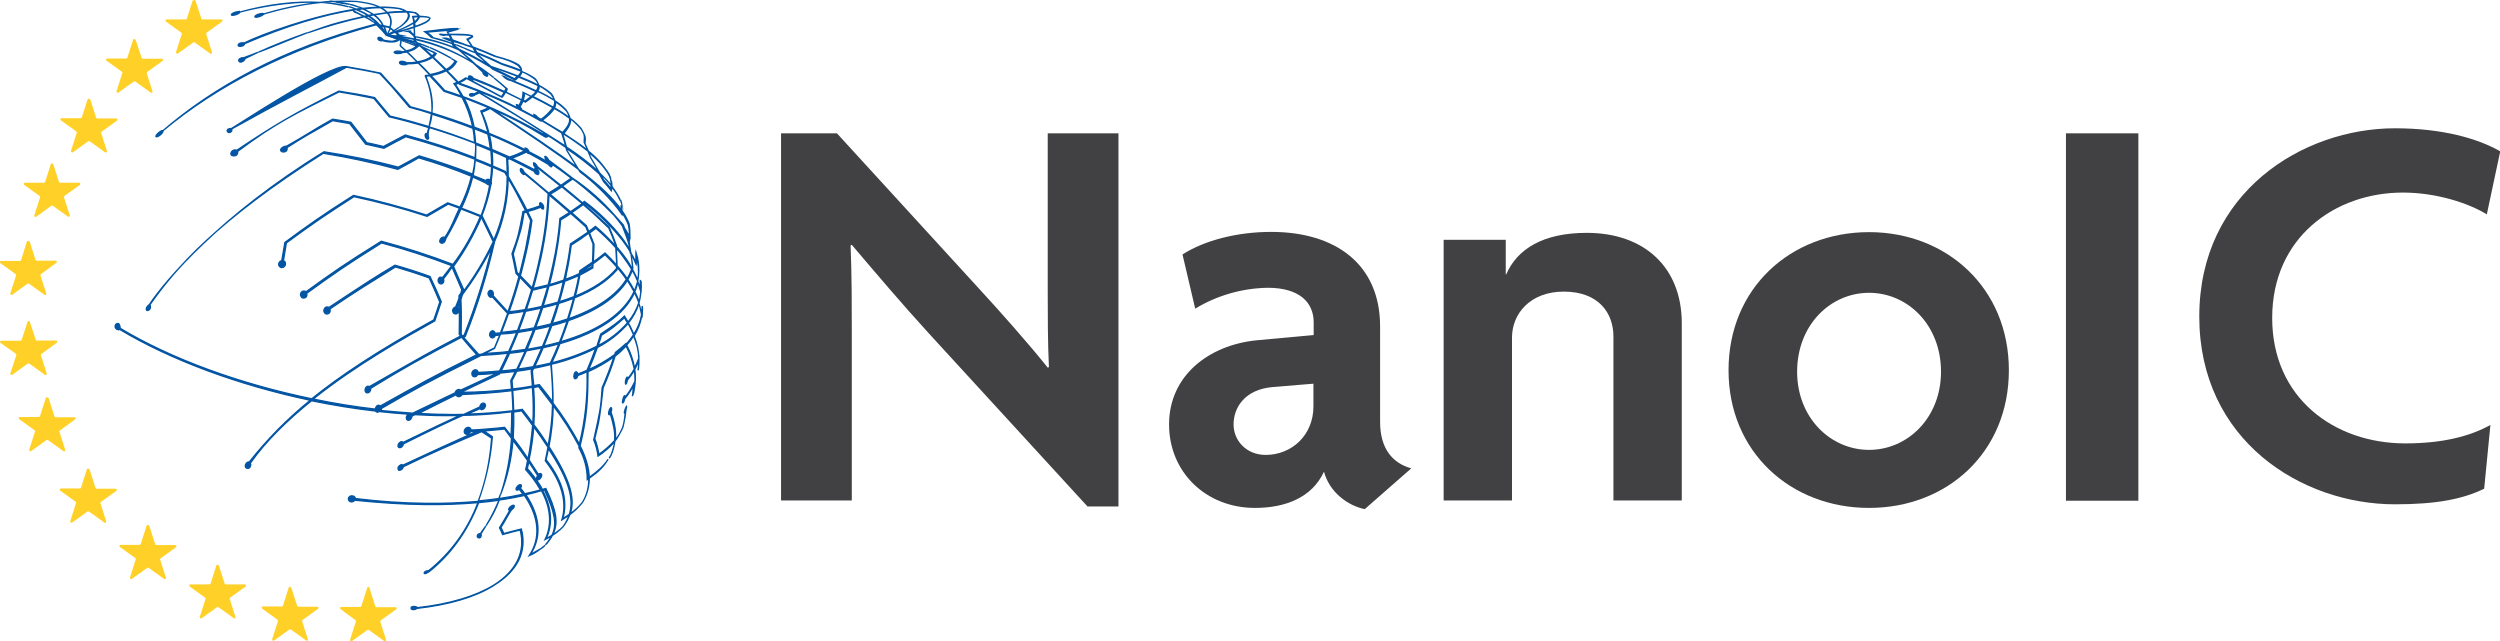 <?xml version="1.0" encoding="utf-8"?>
<!-- Generator: Adobe Illustrator 26.0.3, SVG Export Plug-In . SVG Version: 6.00 Build 0)  -->
<svg version="1.1" id="Layer_1" xmlns="http://www.w3.org/2000/svg" xmlns:xlink="http://www.w3.org/1999/xlink" x="0px" y="0px"
	 viewBox="0 0 1042.5 267.4" style="enable-background:new 0 0 1042.5 267.4;" xml:space="preserve">
<style type="text/css">
	.st0{fill:#0054A4;stroke:#0355A3;stroke-width:0.56;stroke-miterlimit:10;}
	.st1{fill:#FFD128;}
	.st2{fill:#414042;}
</style>
<g id="txt">
	<path class="st0" d="M172.6,18.8c-1.2-0.5-2.5-1-3.9-1.5C170,17.8,171.3,18.3,172.6,18.8z"/>
	<path class="st0" d="M145.2,2.8c-3.2-0.9-6.6-1.5-9.9-1.7C138.6,1.4,141.9,2,145.2,2.8z"/>
	<polygon class="st0" points="165.9,16.4 161,14.6 165.9,16.4 	"/>
	<path class="st0" d="M159.6,16.6c0.3-0.4-1.8-1.6-2-0.7c-0.2,0.9,1.5,1.4,1.8,1c1.2,0.4,2.5,0.6,3.7,0.6c1.2,0.1,2.4-0.2,3.4-0.9
		l-0.6-0.2c-0.9,0.6-1.9,0.9-3,0.8C161.8,17.1,160.7,17,159.6,16.6z"/>
	<path class="st0" d="M190.3,18.7c0.9,0.3,1.9,0.8,3.1,1.3C192.3,19.5,191.3,19.1,190.3,18.7z"/>
	<path class="st0" d="M145.8,1.8c1.3,0.3,2.6,0.7,3.9,1.2c-0.5-0.2-1.1-0.4-1.6-0.6C147.3,2.1,146.5,1.9,145.8,1.8z"/>
	<path class="st0" d="M140,0.8c1.7,0.5,3.9,0.7,5.8,1C143.9,1.3,141.9,1,140,0.8z"/>
	<path class="st0" d="M188.2,24.3c-2.9-1.7-5.9-3.2-9-4.5C182.4,21.2,185.3,22.7,188.2,24.3z"/>
	<path class="st0" d="M161.1,14.6c0.1-0.1,0.2-0.3,0.2-0.4C161.2,14.3,161.1,14.5,161.1,14.6z"/>
	<path class="st0" d="M108.2,6.4c8.4-2.7,17-4.5,25.7-5.4l1.3,0.1L134,1c1.5-0.1,3.1-0.3,4.6-0.4c0.3,0,0.6,0.1,0.9,0.1l0.5,0
		l-0.4-0.1h-0.2c3-0.1,6.1-0.1,9.2,0c3.7,0.5,7,1,9.7,2.4c-2.3,0.1-4.7,0.2-7.1,0.5c-0.5-0.2-1-0.4-1.5-0.6c0.5,0.2,0.9,0.4,1.4,0.6
		c-0.9,0.1-1.8,0.2-2.6,0.3c-1-0.4-2.1-0.8-3.2-1.1c1.1,0.3,2.2,0.7,3.2,1.1c-18.1,2.7-39.6,10.6-46.6,14.1c-2.5-0.3-2.9,1-2.4,1.3
		s2.4,0.1,2.5-1C119,10.9,135.3,5.9,148.6,4c1.7,0.7,3.3,1.5,4.8,2.5c-0.5,0.1-1,0.2-1.5,0.3c-1.1-0.5-2.1-1-3-1.5
		c-0.4-0.3-0.9-0.5-1.4-0.6v0.1c0.5,0.3,1,0.6,1.5,0.7V5.5c1,0.5,1.9,0.9,2.7,1.4c-3.2,0.7-6.6,1.5-10,2.4c-4.6,1.2-9,2.8-13.4,4.4
		c7.8-2.7,15.7-5,23.7-6.7c1.2,0.6,2.5,1.3,3.6,2.1c-0.3-0.2-0.5-0.4-0.8-0.6c-0.8-0.6-1.7-1.1-2.6-1.5l1.4-0.3
		c1.6,1.1,3.1,2.3,4.4,3.7l-0.9-0.2c-0.5-0.4-0.9-0.8-1.4-1.1c0.4,0.3,0.8,0.7,1.2,1h-0.2c-0.1,0-0.1,0-0.2,0
		c-38.9,10.1-67.8,26.5-88.9,44.7c23.2-19.5,53.4-34.8,89-44.4c0.1,0,0.1,0,0.2,0l0.4,0.1c1.4,1.3,2.7,2.7,3.9,4.2
		c-1-1.5-2.3-2.9-3.6-4.2l0.9,0.2c1.1,1.2,2,2.6,2.8,4c-0.7-1.4-1.5-2.7-2.5-3.9l1.4,0.3c0.5,1.2,0.9,2.4,1.2,3.6
		c-0.2-1.3-0.6-2.5-1.1-3.7l1.9,0.4c0.1,0,0.1,0,0.2,0.1c0.1,0.1,0.2,0.2,0.4,0.3c-0.3,0.8-0.7,1.6-1.1,2.4c0.4-0.8,0.8-1.6,1.2-2.4
		l1.5,1.2c-1,0.6-2.1,1.2-2.9,1.6c0.8-0.4,1.8-1,2.9-1.6c0.1,0.1,0.3,0.2,0.4,0.4c-1,0.4-2.1,0.8-3.3,1.3c1.2-0.4,2.3-0.9,3.3-1.3
		l0.4,0.3h-0.1c0.5,0.3,0.9,0.6,1.3,1c-0.9,0-1,0-1.1,0l1.3,0.1l0.5,0.4c-1.8-0.2-3.6-0.4-5.6-0.6c1.9,0.2,3.8,0.4,5.7,0.7
		c0.1,0.1,0.1,0.2,0.1,0.3v0.2c-1.8-0.4-3.7-0.8-5.8-1.1c1.9,0.4,3.8,0.8,5.8,1.3v0.3c-1.6-0.4-3.4-0.9-5.7-1.5
		c2.3,0.6,4.2,1.1,5.7,1.5c0,0.1,0,0.3,0,0.4c-2-0.7-3.9-1.4-5.7-1.9c1.7,0.6,3.7,1.2,5.7,1.9c-0.1,0.7-0.2,1.4-0.3,2.2
		c0,0.2,0,0.3,0.2,0.4c0.8,0.7,1.6,1.4,2.3,2.1c-0.6,0.1-1.2,0.1-1.9,0.2c-0.4-0.5-3.4-0.4-3.1,0.3s3.6,0.4,3.3,0
		c0.7,0,1.3-0.1,2-0.2c1.6,1.5,3,2.8,4.3,4.2c-1.5,0.2-3,0.3-4.5,0.3c-0.3-0.5-3.1-1.1-2.9,0s3.4,0.9,3.2,0.4c1.5,0,3.1-0.1,4.6-0.3
		c1.7,1.7,3.3,3.3,4.9,5c-0.6,0.1-1.2,0.2-1.8,0.2c1.8,5.1,3.2,9.2,2.6,15.6c-2.9-0.9-5.9-1.8-9-2.6c-4.7-5.6-5.6-6.5-12.4-14
		c-4.7-1-9.5-1.9-14.3-2.7c-7.2-1.2-47.4,25.9-48,25.8c-0.4,0-0.8,0.1-1.2,0.2c-1.1,0.6-0.1,1.8,0.7,1.4c0.6-0.3,0.8-0.4,0.8-1.5
		c19.6-10.9,31.3-16.8,47.8-25.7c4.7,0.8,9.3,1.6,13.8,2.6c4.8,5.1,5,5.3,12.4,14.1c3.1,0.8,6.2,1.7,9.2,2.7c-0.2,1.8-0.6,3.6-1,5.4
		c-5.3-1.6-10.8-3.1-16.3-4.4c-1.9-2.3-4.5-5.4-6.4-7.7c-5-1.1-9.9-1.9-14.9-2.7c-18.6,9.3-26.2,13.7-42.6,24.7
		c-0.2-0.1-0.4-0.1-0.6-0.2c-1.3,0-2.3,1.4-1.6,2.2c0.2,0.3,2.8,0.9,2.6-1.6c16.4-12.2,24.2-15.8,42.3-24.8
		c4.9,0.8,9.7,1.7,14.5,2.7c1.9,2.3,4.5,5.4,6.4,7.7c5.6,1.3,11.1,2.8,16.5,4.5c-0.2,0.8-0.4,1.7-0.7,2.7c-0.2-0.1-0.3-0.1-0.5-0.2
		c-0.2,0.1-0.5,0.5-0.2,1.4l0,0c0.3,0.9,1.1,1.3,1.3,0.6c0-0.1,0-0.3,0-0.4c0-0.3-0.2-0.6-0.2-1c0-1.1,0.2-2.1,0.6-3.1
		c6.6,2,13,4.2,19.2,6.6c0.1,2,0,4-0.2,6c-9.5-3.7-19.3-6.8-29.1-9.5c-2.7,1.4-6.3,3.3-9.1,4.8c-2.3-0.6-4.7-1.1-7-1.6
		c-2-2.6-4.6-6-6.6-8.5c-2.5-0.5-5.1-0.9-7.6-1.3c-6.8,3.7-11.7,7.1-19.1,11.2c-1.7,0.1-3.2,1.4-2.3,2.2c0.4,0.4,2.8,0.6,2.4-1.6
		c7.1-4.5,8.4-5.2,19-11.2c2.4,0.4,4.7,0.8,7.1,1.2c2,2.5,4.7,6,6.7,8.6c2.5,0.6,5.1,1.1,7.6,1.7c2.7-1.5,6.3-3.4,9.1-4.8
		c9.8,2.6,19.5,5.8,28.9,9.4c-0.2,2.1-0.5,4.1-1,6.2c-7.1-2.8-14.6-5.3-22.3-7.6c-2.6,1.4-6.1,3.3-8.7,4.7
		c-10.2-2.7-20.6-4.8-31-6.4C91.9,89.9,69.1,116.8,62.3,127c-1.7,1.2-1.4,2.4-0.9,2.5c0.9-0.1,1.5-0.9,1.3-1.8
		c0-0.2-0.1-0.4-0.2-0.6c10.3-14.8,28-35.2,72.3-63.2c10.5,1.7,20.8,3.9,31.1,6.7c2.6-1.4,6.1-3.3,8.7-4.8c7.5,2.2,14.8,4.7,22,7.7
		c-1.1,4.5-2.7,8.8-4.8,12.9c-1.7-0.6-3.4-1.2-5.1-1.8c-2.7,1.5-6.2,3.6-8.8,5.1c-10-3.2-20.2-6-30.5-8.2
		c-13.8,8.7-19.7,13.1-28.6,19.6c-0.4,2.5-0.9,5.1-1.3,7.6c-0.5,0.1-0.9,0.4-1.1,0.8c-0.4,0.7-0.2,1.5,0.5,1.9
		c0.3,0.2,0.7,0.2,1.1,0.1c0.8-0.3,1.2-1.1,1-1.9c-0.1-0.4-0.4-0.7-0.8-0.9c0.4-2.5,0.8-4.9,1.2-7.4c11.2-8.3,17.6-12.5,28.2-19.3
		c10.3,2.2,20.5,4.9,30.5,8.2c2.6-1.5,6.2-3.6,8.8-5.1c1.6,0.6,3.1,1.1,4.7,1.7c-1.9,3.8-3.2,8-6.1,12.2c-1.2-0.6-2.3,1-2.1,1.8
		s2,1.2,2.5-1.3c2.4-4,4.5-8.1,6.3-12.4c2.6,1,5.6,2.2,8.1,3.2c-3,7.1-6.8,13.9-11.5,20.1l-0.1-0.2c-9.7-3.7-19.6-6.9-29.7-9.6
		c-15.7,9.8-19.8,12.7-31.4,21.1c-0.3-0.3-0.8-0.4-1.2-0.3c-0.8,0.2-1.3,1.1-1,1.9c0.1,0.3,0.3,0.6,0.5,0.8c0.8,0.5,2.5,0,2-1.8
		c11.9-8.6,15.9-11.4,31.2-21c9.9,2.6,19.6,5.8,29.1,9.4l0.1,0.2c-1.2,1.6-2.4,3.2-3.8,4.9c-1.6-0.8-1.9,0.9-1.8,1.4
		c0.3,1.4,1.6,1.5,2.2,0.6c0.2-0.5,0.2-1,0-1.5c1.1-1.4,2.3-3,3.6-4.9c1.3,2.9,2.9,6.7,4.1,9.5c-0.2,0.5-0.3,1-0.5,1.5
		c-0.2,0.3-0.5,0.6-0.7,0.9v1.1c-0.4,1.2-0.9,2.4-1.4,3.6c-0.8,0.2-1.4,1-1.2,1.8c0,0,0,0,0,0c0.1,0.7,0.6,1.2,1.3,1.1
		c0.4,0,0.8-0.3,1-0.7l0,0c0.4-0.7,0.2-1.5-0.3-2c0.2-0.7,0.5-1.4,0.7-2.1c0.1,4.4,0.1,8.9,0,13.3l0.6,0.7
		c-13.7,7.2-14.4,7.6-38,21.1c-0.3-0.1-0.6-0.2-0.9-0.1c-1,0.4-1.3,2-0.5,2.6c0.5,0.3,1.9,0.1,1.9-1.8c13.8-8.5,21.4-12.7,37.9-21.3
		c2,2.4,4.4,5.2,6.3,7.3h0.1c-18.7,9.3-24.2,12.4-40.3,21.4c-0.2-0.1-0.4-0.2-0.6-0.3c-0.8-0.1-1.4,0.8-1.5,1.6
		c-8.7-1-17.4-2.4-25.9-4.2c17.8-14.2,37.8-25.4,50.7-32.6c0.9-2.6,1.8-5.3,2.7-8c-1.3-3.2-3.2-7.4-4.7-10.5
		c-4.7-1.7-9.6-3.3-14.6-4.7c-8.7,5.2-10.7,6.5-27.5,17.6c-0.3-0.2-0.7-0.2-1-0.2c-0.8,0.2-1.3,1.1-1.1,1.9c0.1,0.3,0.3,0.6,0.5,0.8
		c0.7,0.6,2.5,0.1,2-1.9c10.7-7.3,17.3-11.3,27.3-17.5c4.8,1.4,9.5,2.9,14.1,4.6c1.4,3,3.1,7,4.4,10c-0.8,2.5-1.6,5-2.5,7.5
		c-23.6,13-39.4,23.6-50.9,32.9c-30-6.2-58.4-16.5-79.9-29.4c0-0.6-0.2-1.8-0.8-2c-0.6-0.1-1.2,0.3-1.3,1c0,0.1,0,0.1,0,0.2
		c0,0.8,0.7,1.4,1.4,1.4c0.2,0,0.4-0.1,0.6-0.1c21.4,12.8,49.6,23.2,79.4,29.5c-9.4,7.6-17.9,16.2-25.4,25.7
		c-1.5-0.1-2.3,2.1-1.2,2.6s2.1-0.7,1.6-2.1c6.7-9.5,15.8-18.2,25.5-26c8.8,1.8,17.8,3.3,26.7,4.3l0,0c0.3,0.5,0.9,0.6,1.4,0.3
		c0,0,0.1-0.1,0.1-0.1c4.1,0.5,8.2,0.8,12.3,1.1c-0.9,0.4-1.3,1.8-0.6,2.4c0.5,0.4,1.8,0.1,2-1.6l1.2-0.6c4,0.2,7.9,0.4,11.9,0.4
		c2.3,0,4.5,0,6.7,0c-6.4,2.9-9.9,4.6-23.5,11.2c-0.1-0.2-0.3-0.3-0.5-0.3c-1-0.1-2,1.4-1.5,2.2c0.4,0.6,1.9,0.2,2.1-1.3
		c12.2-6.1,18.5-9.1,24.8-11.9c6.8-0.1,13.6-0.6,20.4-1.5c0,3.6-0.1,6.9-0.3,10c-0.8-1.1-1.7-2.2-2.7-3.5c-3.1,0.4-6.4,0.6-9.8,0.9
		l0,0c-1.4,0.1-2.8,0.2-4.2,0.2c0-0.6-0.5-1.1-1.1-1.1c0,0,0,0-0.1,0c-0.9,0.1-1.6,0.8-1.6,1.8c0,1.1,1.4,1.5,2.2,0.6
		c0.2-0.2,0.3-0.4,0.4-0.6c0.9,0,1.7-0.1,2.6-0.1C187,185.2,183,187,168,194c-0.1-0.1-0.3-0.2-0.4-0.3s-2.5,0.9-1.3,2.4
		c0.7,0,1.4-0.1,1.9-1.5c11.9-5.8,22.4-10.3,32.6-14.6h0.1c1.4,0.9,2.8,1.8,4.1,2.7c-0.6,9-2.4,17.9-5.6,26.4
		c-7.3,0.6-14.6,0.9-21.8,0.8c-9.8-0.1-19.6-0.8-29.4-2c-0.2-0.6-0.3-1-1.2-1.1c-0.8-0.2-1.5,0.3-1.7,1c0,0.1,0,0.2,0,0.3
		c0,0.9,1.3,1.9,2.7,0.5c10,1,19.8,1.7,29.5,1.8c7.3,0.1,14.6-0.2,21.8-0.8c-4.2,11.2-11.3,21.1-20.7,28.5l0.2,0.4
		c8.6-6.8,15.9-16.3,20.8-28.9c2.9-0.3,5.8-0.6,8.5-1c-1.6,3.7-3.3,7.2-5.4,10.6c2.2-3.3,4.1-6.9,5.5-10.7c3.7-0.5,7.2-1.2,10.5-1.9
		c6.4,9.4,6.7,18,2,25.1c1.7-0.7,3.3-1.7,4.8-2.9c-0.9,0.6-2.1,1.2-4.3,2.4c4.6-7.1,4.3-15.6-1.9-24.9c2.3-0.5,4.4-1.1,6.5-1.7
		c4,7.4,4.4,14.4,1.5,20.4c1.2-0.6,2-1.1,2.8-1.6c-0.7,1.3-1.6,2.6-2.6,3.7l-0.1,0.1l0.1-0.1l0.5-0.4c0.9-1.1,1.7-2.2,2.3-3.4
		c1.1-0.7,2.2-1.5,3.1-2.4c-0.9,0.8-1.9,1.5-2.9,2.1c2.5-5,1.5-10.1-2.9-19.3l-1.4,0.4c-1-1.9-2.2-3.6-3.5-5.3
		c-0.9-1.2-1.8-2.3-2.8-3.4c0.2-1,0.4-1.9,0.6-2.8c1.2,1.8,2.4,3.6,3.7,5.7c-0.8,1.3-0.3,1.9,0.2,1.8c1-0.2,2.1-2.2,1.1-2.6
		c-0.1,0-0.4-0.1-1,0.3c-1.5-2.3-2.7-4.2-3.9-6c1-4.6,1.6-9.2,2-13.8c2.2,3,4.2,5.9,5.9,8.5c-0.3,1.8-0.7,3.6-1.1,5.6l0.5,0.7
		c6.6,8.7,8.6,16.9,6.4,24c1.3-0.8,2.2-1.4,3-1.9c-0.6,1.6-1.4,3.2-2.4,4.6l-0.6,0.6l0.5-0.5l0.4-0.5c1-1.4,1.8-2.9,2.4-4.5
		c1.9-1.4,3.6-3,5-4.8l0.4-0.5c1.8-3,2.7-6.4,2.7-9.9c4.5-3.1,6.2-5.2,7.9-7.9c-2.1,3.2-4.4,5-7.9,7.6c-0.1-3.7-1.2-8-3.8-13.2
		c3.1-12.7,3.2-19.7,3.3-30.9c3.8-1.7,7.4-3.7,10.8-6.2c-1.4,4.4-3.1,8.7-4.9,12.9c-0.6,8.8-0.8,9.5-3.5,21.7
		c0.9,2.2,1.5,4.5,1.8,6.8c2.5-1.7,4.9-3.7,6.9-6c-0.2,1.9-0.7,3.9-1.5,5.6c-0.2,0.5-0.5,0.9-0.8,1.3c0.2-0.3,0.4-0.7,0.6-1l0.3-0.6
		c0.7-1.8,1.2-3.6,1.5-5.5c1.3-1.7,2.3-3.6,3.2-5.6l0.2-0.6c0.6-2.3,1-4.6,1.2-6.9c0-0.1,0.4-1.5,0.3-1.6c-0.4,0.7-0.7,1.5-0.9,2.3
		c-0.1,0.6,0,0.6,0,0.7s0.1-0.1,0.4-0.7c-0.2,2.2-0.5,4.3-1,6.4c-0.8,2-1.9,3.8-3.2,5.5c0.3-2.9,0-6.3-1.8-11.6
		c0.3-0.9,0.4-1.9,0-1.9s-0.9,1.2-1,2.2s0.4,0.7,0.4,0.7c0.1-0.1,0.2-0.3,0.3-0.4c1.2,4.1,2.1,7.5,1.8,11.2c-2,2.2-4.2,4.1-6.6,5.8
		c-0.3-2.2-0.9-4.5-1.7-6.6c2-7.9,2.1-8.9,3.5-21.2c1.9-4.3,3.6-8.7,5-13.2c1.7-1.3,3.2-2.7,4.6-4.2c1.6,3,2.7,6.2,3.4,9.6
		c-0.8,1.4-1.7,2.8-2.8,4c0-0.6-0.1-0.8-0.3-0.6c-0.4,0.7-0.6,1.4-0.6,2.2c0,0.6,0.1,0.7,0.1,0.7c0.4-0.1,0.6-1.3,0.7-1.7
		c1.1-1.3,2.1-2.7,2.9-4.2c0.5,3,0.4,6.1-0.2,9.1c-0.1,0.4-0.2,0.7-0.3,1.1c0.1-1.4,0.4-3.2,0.3-4.5c-1,2-2.2,3.9-3.7,5.7
		c0-0.5,0-0.8-0.2-0.7l-0.1,0.1c-0.4,0.7-0.6,1.4-0.7,2.2c-0.1,0.6,0,0.7,0.1,0.7c0.4-0.1,0.7-1.3,0.8-1.7c1.4-1.7,2.7-3.6,3.6-5.6
		c-0.1,1.4-0.1,3.2-0.4,4.5c0.1-0.5,0.3-0.9,0.4-1.4l0.2-0.7c0.7-3,0.8-6.1,0.4-9.1c0.7-1.3,1.3-2.6,1.7-4v0.3c0,0.8,0,1.8-0.1,2.7
		c0,0.5-0.1,0.9-0.2,1.4l0-0.3l0.1-0.7c0,0,0-0.1,0-0.1c0.1-1,0.2-1.9,0.2-2.9c0-0.4,0-0.8,0-1.1v0.1c-0.1-3.2-0.8-6.3-2-9.3
		c1.6-2.6,2.7-5.4,3.2-8.4c0,0.3,0.1,0.5,0.1,0.8l0.2-3.1v-0.7l-0.1-1.1c0,1.1-0.1,2.2-0.3,3.3c-0.3-1.5-0.6-3-1.1-4.4
		c0.8-2.8,1-5.8,0.7-8.7l-0.1-0.7c0-0.1,0-0.3,0-0.4c0,1.3,0,2.6-0.1,3.9c-0.3-1-0.6-2-1-3.1c0.5-2.8,0.5-5.6,0-8.3l-0.1-0.7
		c-0.1-0.8-0.4-1.7-0.6-2.5c0,1.2,0,2.4-0.2,3.6c-0.6-1.5-1.4-2.9-2.2-4.2c-0.2-1.3-0.4-2.6-0.6-3.8c-0.5-1.7-1.1-3.4-1.8-5.2
		c0.8,1.2,1.5,2.3,2.1,3.5c0.1-2,0-3.9-0.4-5.9l-0.2-0.6c-0.7-1.7-1.6-3.4-2.6-5c0.1-1-0.1-2-0.3-2.9c0.1,0.8,0.1,1.6,0,2.3
		c-3.5-5.3-9-10.5-17.8-17.2c-1.5-2.5-3.4-5.4-4.8-7.8c-0.1-0.3-0.1-0.6-0.2-0.9c4.8,3.2,9.4,6.7,13.7,10.6l1.8,3.2
		c1.1,1.2,2.2,2.5,3.2,3.8c0.1-0.6,0.2-1.1,0.2-1.5c1.4,1.6,2.5,3.4,3.4,5.4c0,0.1,0.1,0.2,0.1,0.3l0-0.2l-0.2-0.6
		c-0.9-1.8-2-3.5-3.2-5.1c0-0.9-0.1-1.9-0.5-2.8c0.1,0.7,0.2,1.5,0.1,2.2c-1.5-1.8-3.1-3.5-4.8-5.1c-1.2-2.2-2.6-4.5-3.7-6.4
		c-0.3-0.8-0.6-1.5-0.9-2.2c3.4,2.6,6.3,5.7,8.5,9.3l0.3,0.6l-0.1-0.4l-0.3-0.6c-2.3-3.6-5.1-6.8-8.5-9.4c-0.5-1.1-0.9-2.1-1.4-3.2
		c0.3-2.7,0.3-2.8-1.4-5.8l-0.4-0.5c-1.3-1.5-2.8-2.9-4.4-4.1c-0.3-1.2-0.8-2.3-1.5-3.2l-0.4-0.4c-1.3-1.3-2.8-2.5-4.4-3.6
		c-0.3-1-0.9-1.9-1.5-2.8l-0.4-0.4c-1.5-1.3-3.1-2.4-4.8-3.3c-0.3-1-0.8-1.9-1.5-2.6l-0.4-0.3c-1.6-1.2-3.4-2.2-5.3-3
		c0.1-0.9-0.6-1.5-1.3-2.4l-0.4-0.3c-2.2-1.3-3.4-2-9.7-3.7c-2.9-1.3-5.9-2.5-9-3.6c-0.7-1.1-1.4-2.2-2.2-3.2
		c0.7-0.3,1.4-0.7,2.1-1.2l-0.2-0.4l-0.3-0.2c-1.5-0.4-2.6-0.5-9.4-0.5c-0.2-0.3-0.3-0.6-0.5-0.9c4.1-1.1,4.1-1.1,4.5-1.3l-0.3-0.2
		c-4.6,0-9.2,0.8-13.7,1.3c1,0.7,1.9,1.5,2.8,2.4c4.2,1.2,6.6,1.8,8.7,2.5l0.2,0.7l1.9,1.6c-5.6-2.4-11.5-4.1-17.6-5.1l-0.2-0.2
		c0-1.4-0.1-2.8-0.2-3.9c3.9-1.3,6-2.4,6.6-3.5c-0.2-0.2-0.4-0.4-0.7-0.5l-0.4-0.1c-1.2-0.2-2.4-0.3-3.6-0.3c0-0.1,0-0.2,0.1-0.2
		c-0.5-0.5-1-0.9-1.7-1.2l0,0L173,5.3c-1.1-0.3-2.3-0.4-3.5-0.5c-0.9-0.6-1.8-1-2.8-1.2l0,0l-0.4-0.1c-2.6-0.4-5.2-0.6-7.9-0.5
		c-3.3-1.6-7.7-2.1-9.7-2.4h-0.4c-3.1-0.2-6.1-0.1-9.2,0c-0.4-0.1-0.8-0.1-1.2-0.1c0.1,0.1,0.2,0.1,0.3,0.1
		c-1.6,0.1-3.2,0.2-4.8,0.4c-10.3-0.6-22,0.9-33.2,4c5.1-1.4,19.4-4.7,33.2-4C124.9,2,116.4,3.8,108.2,6.4L108.2,6.4z M178.7,238.1
		c-0.1-0.2-0.6-0.1-1.1,0.1s-0.8,0.6-0.7,0.8v0.1l0,0c0.2,0.2,0.6,0.1,1-0.1S178.7,238.4,178.7,238.1L178.7,238.1z M254.8,77.2
		c0,0.4,0,0.9-0.1,1.4c-0.9-1.2-1.9-2.4-3-3.6c-0.4-0.8-0.9-1.6-1.4-2.5C252,74,253.5,75.6,254.8,77.2L254.8,77.2z M227.1,204.4
		c4.2,9.1,5.3,14.2,3.1,18.8l-2.5,1.5c2.8-5.9,2.5-12.7-1.4-20.1L227.1,204.4z M267.2,121c0.1-1.3,0.2-2.6,0.1-3.9
		c0.3,2.9,0,5.9-0.8,8.7c-0.5-1.4-1.1-2.9-1.8-4.2c0.6-1.3,1-2.7,1.3-4.1C266.5,118.7,266.8,119.8,267.2,121L267.2,121z
		 M260.4,131.8c-3,2.9-3.8,3.4-9.9,7.5c-0.5,1.7-1.1,3.4-1.6,5.1c-6,3-12.3,5.3-18.8,6.9c1.2-2.6,2.4-5.3,3.4-8
		c16.1-4.6,26.9-12,31.1-21.3c0.7,1.4,1.3,2.8,1.8,4.2c-1,3-2.5,5.7-4.5,8.1C261.4,133.5,260.9,132.7,260.4,131.8L260.4,131.8z
		 M261.7,134.6c-3.5,3.9-7.6,7.2-12.3,9.5c0.5-1.4,1-2.8,1.4-4.3c4.4-2.8,4.5-2.9,9.6-7.3C260.8,133.3,261.2,133.9,261.7,134.6
		L261.7,134.6z M229.7,151.4c-2.2,0.5-4.4,1-6.7,1.4c1.2-2.6,2.4-5.2,3.5-7.8c2.3-0.5,4.4-1,6.5-1.6c-1.1,2.7-2.2,5.3-3.4,7.8
		L229.7,151.4z M213.3,162.3c-6.8,0.8-13.7,1.3-20.6,1.3c0-0.1,0-0.2-0.1-0.2c4.8-2.3,9.8-4.7,15.6-7.4l0.2-0.4
		c2.2-0.2,4.4-0.5,6.5-0.7c-0.6,1.3-1.3,2.6-1.9,3.8C213.1,159.9,213.2,161.1,213.3,162.3L213.3,162.3z M209,154.7
		c1.2-2.5,2.4-4.9,3.5-7.4c2.2-0.2,4.4-0.5,6.5-0.9c-1.1,2.6-2.3,5.1-3.5,7.6C213.3,154.3,211.1,154.5,209,154.7L209,154.7z
		 M211.5,72.8l-0.8-1.3c-1.8-0.8-3.5-1.6-5.3-2.3c0.1-2.1,0-4.1-0.2-6.2c2.2,0.9,4.4,1.9,6.5,2.9l-0.4,0.1
		C211.4,68.3,211.5,70.6,211.5,72.8z M204.8,75.7c0.3-2,0.5-4,0.6-6c1.7,0.7,3.4,1.5,5.1,2.2l1,1.7c0,9.1-1.9,18.1-5.6,26.5
		c-1.4-3.1-3.4-7-4.8-9.9l-0.2-0.1c1.7-4.3,3-8.7,3.8-13.2c0.1-0.1,0.2-0.2,0.2-0.3C204.9,76.3,204.9,76,204.8,75.7L204.8,75.7z
		 M198.4,60.2c2.1,0.8,4.2,1.7,6.3,2.6c0.2,2.1,0.3,4.1,0.3,6.2c-2.2-0.9-4.4-1.9-6.7-2.7C198.4,64.2,198.4,62.2,198.4,60.2z
		 M205.1,62.3c-0.2-2.1-0.5-4.1-1-6.2c5.1,2.1,10,4.4,14.7,6.8c-2,1-4.1,1.9-6.3,2.6C210.1,64.5,207.6,63.4,205.1,62.3z M212.5,66.2
		c3.5,1.7,6.9,3.4,10.2,5.2c0.5,1,0.6,1.1,1.6,1.4c0.1-0.2,0.4-0.3,0.4-0.5c0.1-0.4,0-1.5-1.5-2.1l-0.5,0.5c-3-1.6-6.2-3.2-9.4-4.7
		c2.1-0.7,4.2-1.6,6.2-2.6l0.3,0.2c0.2,0.2,0.4,0.3,0.5,0.4l0.2-0.1c2.8,1.5,5.5,3,8.1,4.6c0.3,0.4,0.7,0.8,1.2,1.1l0.5-0.5
		c0-0.2,0-0.4-0.1-0.6c1.8,1.2,4.7,3.2,8,5.8c-1.7,1.2-2.7,1.9-4.3,3c-2.8-2.2-6-4.8-9.8-7.8c-0.1-0.3-0.8-1.6-1.6-1.6
		c-0.1,1.1,0.5,2.1,1.6,2.4l0.1-0.3c3.6,2.8,6.7,5.3,9.4,7.5c-1.2,0.7-2.6,1.7-4.8,3c-2.7-2.2-5.9-5-10.2-8.6c-0.4-1-1-1.7-1.5-1.6
		c-0.6,1.2,1.1,2.5,1.3,2.5c0.1,0,0.2-0.1,0.2-0.1l0.1-0.3c3.8,3.1,7,5.8,9.9,8.3h0c-0.4,8.8-1.5,17.6-3.4,26.2
		c-0.9,4.4-2,8.8-3.3,13.2l-4.9-5.1c1-3.7,1.9-7.4,2.7-11.1c0.9-4.1,1.6-8.1,2.1-12c-0.7-1.4-1.3-2.6-1.8-3.7
		c1.9-0.5,3.8-1.1,5.5-1.8c0.6,0.8,0.7,0.8,1.1,0.7c0.3-1-0.2-2.1-1.2-2.6c-0.4,0.2-0.5,0.3-0.2,1.3c-1.7,0.7-3.6,1.3-5.5,1.8
		c-2.2-4.4-3.7-7-7.8-14.1c0-2.3,0-4.6-0.2-7L212.5,66.2z M257.3,111.4c0.8,1,1.6,2,2.4,3c0.5,0.7,1.1,1.4,1.5,2.1
		c-4.3,6.8-12.5,12.4-24.1,16.4c0.9-2.9,1.8-5.8,2.5-8.7c7.8-3.1,13.7-7.1,17.7-11.7C257.4,112.2,257.4,111.8,257.3,111.4
		L257.3,111.4z M232.7,126c-2,0.6-4.1,1.1-6.2,1.6c0.9-2.7,1.7-5.5,2.4-8.3c2.1-0.6,4.1-1.2,6-1.9
		C234.3,120.3,233.6,123.2,232.7,126z M235.5,117.3c2.1-0.8,4-1.6,5.9-2.4c-0.2,0.9-0.3,1.7-0.5,2.6c-0.5,2.1-0.9,4.2-1.5,6.2
		c-1.9,0.7-4,1.5-6.2,2.1C234.1,123,234.8,120.1,235.5,117.3z M232.5,126.7c-0.9,2.8-1.8,5.6-2.8,8.4c-2,0.5-4.1,1-6.3,1.4
		c1-2.7,2-5.4,2.9-8.2C228.5,127.8,230.5,127.3,232.5,126.7L232.5,126.7z M233,126.5c2.2-0.6,4.2-1.4,6.2-2.1
		c-0.8,2.9-1.6,5.8-2.5,8.6c-2,0.7-4.1,1.3-6.4,1.9C231.3,132.2,232.2,129.4,233,126.5L233,126.5z M239.9,123.5
		c0.5-1.9,0.9-3.8,1.3-5.7c0.2-1,0.4-2.1,0.6-3.1c1.8-0.9,3.6-1.9,5.4-3c0-0.6,0-1.1,0.1-1.7c1.2-0.9,2.6-1.9,5-3.8
		c1.7,1.7,3.3,3.3,4.8,5c0,0.3,0,0.6,0,0.8C253.3,116.5,247.5,120.4,239.9,123.5L239.9,123.5z M242,113.9c0-0.1,0.1-0.3,0.1-0.4
		c2.4-1.5,3.6-2.3,4.9-3.3c0,0.3,0,0.7-0.1,1C245.4,112.2,243.7,113.1,242,113.9L242,113.9z M247.1,109.3c-1.3,0.9-2.9,1.9-5.3,3.6
		c-0.1,0.4-0.1,0.8-0.2,1.2c-1.8,0.9-3.8,1.7-5.9,2.4c0.2-0.8,0.4-1.7,0.5-2.5c0.9-4,1.5-7.9,2-11.8c3.6-2.3,4.4-2.8,7.3-5
		c0.6,1.5,1.2,3,1.8,4.5C247.3,104,247.2,106.9,247.1,109.3z M237.9,101.7c-0.5,3.9-1.2,8-2.1,12.1c-0.2,1-0.4,2-0.7,3
		c-1.9,0.7-3.9,1.3-6,1.9c0.7-2.7,1.4-5.4,1.9-8c1.3-6.3,2.3-12.6,2.8-19c2-1.2,3.1-1.9,4.2-2.7c2.1,1.8,4.2,3.7,6.3,5.6
		c0.3,0.7,0.6,1.4,0.9,2.2C243.7,97.9,241.9,99,237.9,101.7L237.9,101.7z M233.5,91.1c-0.5,6.5-1.5,12.9-2.9,19.2
		c-0.6,2.8-1.3,5.7-2,8.5c-2,0.5-4.1,1-6.3,1.5c1.3-4.3,2.3-8.7,3.3-13c1.8-8.5,3-17.2,3.3-25.9l0.1-0.1c3.1,2.6,5.9,5,8.5,7.3
		C236.5,89.2,235.2,90,233.5,91.1L233.5,91.1z M228.4,119.5c-0.8,2.8-1.6,5.5-2.5,8.3c-2.1,0.5-4.2,0.9-6.4,1.3
		c0.9-2.7,1.8-5.4,2.6-8.1C224.3,120.5,226.4,120,228.4,119.5L228.4,119.5z M225.7,128.5c-0.9,2.7-1.8,5.4-2.9,8.2
		c-2.1,0.4-4.2,0.8-6.5,1.1c1-2.7,2-5.3,2.9-8C221.5,129.3,223.7,128.9,225.7,128.5L225.7,128.5z M222.5,137.5
		c-1.1,2.8-2.2,5.5-3.4,8.2c-2.1,0.3-4.3,0.6-6.5,0.9c1.2-2.7,2.3-5.3,3.4-8C218.3,138.2,220.5,137.9,222.5,137.5L222.5,137.5z
		 M223.1,137.4c2.2-0.4,4.3-0.9,6.4-1.4c-1,2.9-2.1,5.7-3.3,8.5c-2.1,0.4-4.2,0.8-6.4,1.2C220.9,142.9,222.1,140.1,223.1,137.4
		L223.1,137.4z M230.1,135.8c2.2-0.6,4.4-1.2,6.4-1.9c-1,2.9-2,5.9-3.2,8.8c-2.1,0.6-4.3,1.1-6.5,1.6
		C227.9,141.5,229,138.6,230.1,135.8z M237,133.7c11.9-4.1,20.3-9.8,24.6-16.8c1,1.5,1.9,3.1,2.8,4.7c-4.2,9.1-14.8,16.4-30.6,20.9
		C234.9,139.6,236,136.7,237,133.7L237,133.7z M261.8,116.6c0.7-1.2,1.4-2.6,1.9-3.9c0.8,1.5,1.6,3,2.2,4.5
		c-0.3,1.4-0.8,2.7-1.3,4.1C263.7,119.6,262.8,118.1,261.8,116.6L261.8,116.6z M261.5,116.2c-0.5-0.8-1.1-1.6-1.7-2.4
		c-0.8-1-1.6-2-2.5-3c-0.1-2.4-0.2-5-0.3-7.3c1,1.1,2,2.3,2.8,3.5c1.3,1.7,2.5,3.5,3.6,5.3C262.9,113.7,262.3,115,261.5,116.2
		L261.5,116.2z M257.2,110.6c-1.5-1.7-3.1-3.4-4.9-5.1c-1.9,1.6-3,2.4-4.9,3.7c0.1-2.4,0.3-5.1,0.3-7.3c-0.6-1.6-1.2-3.2-1.9-4.7
		l2.7-2c2.9,2.5,5.7,5.2,8.3,8.1C256.9,105.5,257.1,108.2,257.2,110.6L257.2,110.6z M248.3,94.4c-1.1,0.9-1.9,1.5-2.8,2.1
		c-0.3-0.8-0.7-1.6-1-2.4c-2.4-2.1-4.3-3.8-6.1-5.4c1.2-0.8,2.4-1.7,4.8-3.4c3.9,3.3,7.1,6.3,10.7,9.8c1,2.4,2,4.8,2.8,7.2
		c0,0.1,0,0.2,0,0.3C254.1,99.7,251.3,96.9,248.3,94.4L248.3,94.4z M237.9,88.3c-2.4-2.1-4.9-4.2-8.5-7.3c2.3-1.4,3.4-2,4.9-3.1
		c3.2,2.6,6,4.9,8.5,7C241.1,86.1,240,86.9,237.9,88.3L237.9,88.3z M221.3,91.9c-0.6,3.8-1.3,7.8-2.1,11.8
		c-0.8,3.6-1.7,7.3-2.6,10.9l-1-1c-0.5-2.6-1-5.1-1.6-7.7c3.2-9.8,3.5-10.6,4.5-17.2c0.4-0.1,0.7-0.2,1.1-0.3L221.3,91.9z
		 M216.8,115.6l4.9,5.1c-0.8,2.8-1.7,5.6-2.7,8.4c-2.2,0.4-4.4,0.7-6.7,0.9C214,125.3,215.5,120.4,216.8,115.6L216.8,115.6z
		 M218.7,129.8c-0.9,2.7-1.9,5.3-2.9,8c-2.2,0.3-4.4,0.6-6.7,0.8c1-2.6,2-5.2,2.9-7.8C214.3,130.5,216.6,130.2,218.7,129.8z
		 M215.5,138.6c-1.1,2.7-2.2,5.4-3.4,8c-3.2,0.4-6.6,0.6-10.1,0.8l4.2-2.1c0.9-2,1.7-4,2.5-6C211,139.2,213.3,139,215.5,138.6
		L215.5,138.6z M219.5,146.3c2.2-0.4,4.3-0.8,6.4-1.2c-1.1,2.6-2.3,5.2-3.5,7.8c-2.1,0.4-4.2,0.7-6.4,1
		C217.2,151.4,218.3,148.9,219.5,146.3L219.5,146.3z M265.3,109.9c0.1-1.2,0.2-2.4,0.2-3.6c0.2,0.7,0.4,1.4,0.5,2.1
		c0.5,2.8,0.5,5.6-0.1,8.4c-0.6-1.5-1.4-3.1-2.2-4.5c0.1-0.2,0.1-0.4,0.2-0.5c-0.2-1.9-0.5-4.1-0.8-6.2
		C264,107,264.7,108.4,265.3,109.9L265.3,109.9z M263.8,111.3c-0.1,0.2-0.1,0.4-0.2,0.6c-1.1-1.9-2.3-3.8-3.7-5.6
		c-0.9-1.2-1.9-2.3-2.9-3.5c0-0.2,0-0.4,0-0.5c-0.9-2.6-1.9-5.1-3-7.6c-3.4-3.2-6.2-5.9-10.5-9.5l0.5-0.3c5.8,4.4,11,9.5,15.5,15.2
		c1.3,1.7,2.5,3.5,3.6,5.3C263.3,107.4,263.6,109.5,263.8,111.3L263.8,111.3z M262.4,101.2c0.1,1.1,0.3,2.2,0.5,3.4
		c-1.1-1.8-2.2-3.6-3.5-5.3c-4.5-5.8-9.8-10.9-15.7-15.3l-0.8,0.6c-2.3-2-5-4.2-8.4-7c1-0.7,2.3-1.6,4.3-3c0.4,0.3,0.9,0.6,1.3,0.9
		c5.7,4.4,11,9.2,16,14.3c0.8,1,1.6,2,2.4,3s1.3,1.8,1.9,2.7C261.1,97.5,261.8,99.3,262.4,101.2L262.4,101.2z M259,93.2l0.9,1
		l0.2,0.4C259.7,94.2,259.4,93.7,259,93.2L259,93.2z M259.2,87.7c0,0.4,0,0.8-0.1,1.2c-0.6-0.9-1.3-1.9-2-2.8
		c-4.4-5.6-9.5-10.5-15.2-14.8l-0.2-0.3C250.1,77.4,255.7,82.6,259.2,87.7L259.2,87.7z M241.9,71.7c5.8,4.3,10.9,9.3,15.4,14.9
		c0.8,1,1.5,2,2.1,2.9c0.1-0.5,0.2-1,0.2-1.3c1.1,1.6,2,3.3,2.7,5.1c0.3,1.8,0.4,3.7,0.4,5.6c-0.7-1.2-1.4-2.5-2.3-3.8
		c-0.2-0.4-0.3-0.9-0.5-1.3c-1.2-1.4-2.3-2.6-3.5-3.9c-5.2-6-11.2-11.3-17.8-15.7l0,0c-2.8-2.2-6-4.6-9.8-7.4
		c-0.7-1.4-1.4-1.7-1.6-1.6c0,0.9,0.5,1.7,1.2,2.2l0.2,0.1l-0.1,0.1c-2.5-1.5-5.1-2.9-7.9-4.3c-0.2-0.8-0.8-1.4-1.6-1.6
		c0,0.3,0,0.6,0.1,0.8c-4.8-2.4-9.9-4.8-15.2-6.9c-0.7-3-1.7-5.9-3-8.8c1.2-0.4,2.4-1,3.5-1.6c15.8,10.5,27.8,18.6,36.8,25.4
		L241.9,71.7z M189.9,35.2c0.4-0.2,0.9-0.3,1.3-0.5l0.4,0.4c11.8,4.1,23.2,9.2,34,15.4l0.3-0.2c3.1,1.9,6,3.6,8.5,5.2l-0.1,0.1
		c0.6,1.8,1.1,3.6,1.6,5.4c-2.5-1.7-25.1-15.9-36.4-22.7c-0.6,0.3-1.2,0.6-1.9,0.9c-0.4-0.3-2.2-0.3-1.7,0.6c0.4,0.7,2.2,0,2-0.2
		c0.6-0.3,1.3-0.6,2-0.9c10.4,6.3,19.4,11.8,27,16.7c0,0-0.6,0.4-0.6,0.4c-10.6-6.1-21.7-11.3-33.2-15.5
		C192.1,38.6,191.1,36.9,189.9,35.2L189.9,35.2z M192.5,40.1c-2.3-0.8-4.5-1.6-6.9-2.3c-0.1,0-0.2-0.1-0.2-0.1
		c-2.1-2.4-4-4.4-5.7-6.2c2.2-0.4,4.4-1,6.4-2c1.5,1.5,3,3.1,4.6,4.8c-0.4,0.2-0.9,0.4-1.4,0.6C190.3,36.2,191.4,38,192.5,40.1
		L192.5,40.1z M216.5,45.1L216.5,45.1c0.7,0.6,0.9,0.6,1,0.5c0-0.2-0.1-0.4-0.7-1c0.5-0.8,0.9-1.6,1.3-2.5l1,0.5
		c1.2-0.8,2.1-1.6,2.9-2.2c3.1,1.5,6,3,8.6,4.5c-1.4,1.9-3.1,3.6-5,4.9l-1.2-0.7c-0.5-0.6-1.1-1.1-1.8-1.4c0,0.1,0,0.4,0.7,1.2
		c-10.1-5.6-20.6-10.3-31.5-14.1l-0.3-0.3c1.1-0.5,2.2-1.1,3.2-1.9c8,4.3,9.9,5.3,14.7,7.9c0.6-0.6,1-1.4,1.4-2.1
		c2.3,1.1,4.5,2.2,6.7,3.3c-0.3,0.9-0.7,1.7-1.2,2.4c-0.6-0.4-0.9-0.6-1-0.5C215.4,44.2,216.1,44.9,216.5,45.1L216.5,45.1z
		 M218.2,41.8c0.3-1,0.5-2,0.5-3l2.8,1.4c-0.8,0.6-1.6,1.3-2.6,2L218.2,41.8z M225.4,50L225.4,50l-0.7-0.4l0,0L225.4,50z
		 M203.8,44.9c-1.1,0.6-2.2,1-3.3,1.4c1.2,2.9,2.2,5.9,3,9c-1.9-0.8-3.8-1.6-5.8-2.3c-0.8-4.3-2.2-8.4-4.2-12.2
		C196.9,42.1,200.4,43.5,203.8,44.9L203.8,44.9z M240.8,69.9c-8.5-6.4-20-14.1-35.6-24.4c7.5,3.2,14.8,7,21.8,11.4
		c0.3,0.3,0.9,0.4,1.3,0.1c0.8-0.5-0.1-0.5-0.3-0.8c2.9,1.8,5.5,3.6,8,5.3c0.1,0.4,0.2,0.7,0.3,1.1
		C237.6,64.7,239.3,67.5,240.8,69.9L240.8,69.9z M246.2,65.5c1.1,1.8,2.3,4,3.5,6.1c-4.2-3.7-8.7-7.2-13.5-10.3
		c-0.5-1.8-1-3.6-1.5-5.3l0.2-0.2c3.6,2.2,7,4.7,10.4,7.3C245.6,64,245.9,64.8,246.2,65.5L246.2,65.5z M237.9,49.5
		c1.6,1.2,3.1,2.6,4.4,4.1c1.5,2.5,1.5,2.7,1.3,5.7c0.5,1.1,1,2.2,1.5,3.4c-3.2-2.5-6.6-4.8-10-7C237.3,53,238.1,51.3,237.9,49.5
		L237.9,49.5z M234.6,55.3c-2.5-1.5-5.3-3.2-8.5-5.1c2.6-2,4.2-3.6,5-5c2.2,1.2,4.4,2.6,6.4,4.1C237.8,51.2,236.8,52.8,234.6,55.3
		L234.6,55.3z M231.6,42.2c1.6,1,3.1,2.2,4.4,3.6c0.7,1,1.2,2.1,1.5,3.3c-2-1.5-4.1-2.9-6.3-4.1C231.6,44.2,231.8,43.2,231.6,42.2
		L231.6,42.2z M230.7,44.7c-2.3-1.3-5.1-2.8-8.5-4.5c0.7-0.6,1.4-1.3,2-2.1c2.4,1.1,4.8,2.4,7.1,3.8C231.4,43,231.2,44,230.7,44.7
		L230.7,44.7z M224.9,35.7c1.7,0.9,3.4,2,4.9,3.3c0.7,0.8,1.1,1.8,1.4,2.8c-2.2-1.4-4.6-2.7-7-3.8c0.5-0.6,0.7-1.4,0.6-2.1
		L224.9,35.7z M223.1,32.8c0.7,0.7,1.2,1.6,1.4,2.7c-2.6-1.3-5.3-2.5-8.1-3.6c0.6-0.5,1.1-1.2,1.3-2
		C219.6,30.6,221.4,31.6,223.1,32.8z M204.7,27.7c-1.8-1.6-4-3.5-5.6-5l-0.3-0.5c3.6,1.4,7.2,3,10.7,4.7c3.1,1,5.7,1.9,7.9,2.8
		c-0.3,0.8-0.8,1.5-1.4,2C213,30.5,209.3,29.2,204.7,27.7L204.7,27.7z M215.8,31.8c-0.4,0.3-0.8,0.7-1.2,1.1c-2.9-1.5-5.9-3-9-4.4
		l-0.6-0.6C209.1,29.3,212.7,30.6,215.8,31.8z M206.8,23.5c5,1.4,7.2,2.1,9.5,3.6c0.9,0.9,1.2,1.6,1.1,2.3c-1.9-0.8-4.4-1.7-8.2-2.9
		c-3.4-1.7-6.9-3.2-10.4-4.6c-0.4-0.8-0.8-1.5-1.2-2.2C200.7,20.9,203.8,22.2,206.8,23.5L206.8,23.5z M196.9,14.9l0.1,0.2
		c-0.7,0.5-1.4,0.8-2.2,1.2c0.8,1,1.6,2.2,2.3,3.3c-0.8-0.3-1.5-0.5-2.3-0.7c-1.9-0.7-4.2-1.6-6.2-2.3c-0.3-0.8-0.7-1.5-1-2.2
		C193.4,14.5,195.5,14.6,196.9,14.9L196.9,14.9z M180.7,15.8c-0.8-0.9-1.8-1.7-2.8-2.4l12.7-1.1c-0.5,0.2-1.6,0.4-4,1
		c0.2,0.3,0.4,0.7,0.6,1.1h-2.4c-0.5-0.1-1-0.2-1.5-0.1c0.1,0.2,1.2,0.3,1.5,0.4c0.2,0.1,0.5,0.1,0.7,0c-0.1-0.1-0.1-0.1-0.2-0.1h2
		c0.3,0.6,0.6,1.3,0.9,2l-0.9-0.3c-0.7-0.3-1.5-0.5-2.3-0.4c1.1,0.5,2.2,0.9,3.4,1.3c0.1,0.4,0.3,0.7,0.4,1.1
		C186.2,17.2,183.5,16.4,180.7,15.8z M189.4,19l-0.2-0.6l1.1,0.4l-1.1-0.4c-0.1-0.4-0.3-0.8-0.4-1.2c2,0.6,4,1,5.9,1.8
		c0.9,0.3,1.7,0.5,2.5,0.8c0.4,0.7,0.8,1.4,1.2,2.2c-0.7-0.3-1.4-0.5-2.1-0.8l-2.9-1.2l2.7,1.2c0.8,0.3,1.6,0.6,2.3,0.8l0.3,0.6
		c1.7,1.4,3.7,3.2,5.5,4.8h-0.1c-4.1-2.5-8.3-4.8-12.6-6.8L189.4,19z M191.2,20.7c2.1,1.7,3.2,2.8,6.2,5.6c-0.5-0.3-1-0.6-1.6-1
		l1.6,1c1.1,1,2.4,2.3,4.1,3.9c0,0.1-0.1,0.1-0.1,0.2c0.1,0.7,1.6,1.7,1.9,1.3s-0.6-1.6-1.6-1.7c-1.2-1.2-2.1-2-2.9-2.8
		c2.5,1.7,4.9,3.4,7.1,5.2c-2.3-1.9-4.7-3.6-7.2-5.2c-1.9-1.8-3.5-3.2-7.1-6.2c4.3,2,8.4,4.2,12.4,6.7l0.3,0.1l1.1,1
		c3.2,1.5,6.4,3,9.4,4.6c0.5-0.4,1-0.8,1.4-1.3c2.8,1.1,5.5,2.3,8.2,3.6c0,0.8-0.3,1.6-0.8,2.2c-3-1.4-6.9-3.1-11.8-5.1
		c-0.6-0.4-1.2-0.8-1.9-1c0.1,0.1,0.2,0.4,1.5,1.2c0.3,0.2,0.6,0.3,0.9,0.4c0-0.1-0.1-0.2-0.1-0.2c4.1,1.7,7.9,3.3,11.4,5
		c-0.6,0.7-1.3,1.4-2.1,2c-1.1-0.5-2.2-1.1-3.4-1.7c0,1.1-0.2,2.2-0.5,3.2c-2.2-1.1-4.4-2.2-6.6-3.3c0.2-0.4,0.4-0.9,0.5-1.3
		c-1.8-1.6-3.6-3.1-5.5-4.6c1.6,1.3,3.3,2.8,5,4.3c-0.2,0.5-0.3,0.9-0.6,1.4c-4.1-1.9-8.5-3.8-13-5.5c-0.2-0.4-0.5-0.7-0.9-0.9
		c-0.8-0.4-1.3,0-1.1,0.5s1.6,1.7,2.1,0.8c4.4,1.7,8.7,3.5,12.8,5.4c-0.4,0.7-0.8,1.3-1.3,1.9c-8.4-4.5-8.4-4.5-14.8-7.9
		c-1,0.7-2,1.3-3.1,1.8c-1.7-1.8-3.2-3.4-4.7-4.8c1.7-0.8,3.1-2.1,4-3.8l-2.2-1.3l1.6,1c-0.8,1.6-2.2,2.8-3.8,3.6
		c-1.9-2-3.7-3.6-5.4-5.2c0.5-0.4,1-0.9,1.3-1.4c-2.5-1.2-4.4-2.2-6-2.9l-1.7-1.5c1.6,0.5,3.2,1.1,4.9,1.8c-1.6-0.7-3.2-1.3-5-1.9
		l-0.9-0.8v-0.6c8,1.7,15.6,4.7,22.6,8.8c-7-4.2-14.6-7.3-22.6-9c0-0.3,0-0.6,0-1C179.3,16.6,184.6,17.8,191.2,20.7L191.2,20.7z
		 M180.2,23.3c-1.4-1.3-2.8-2.5-4.2-3.8c1.4,0.7,3.1,1.5,5.4,2.5C181.1,22.5,180.7,22.9,180.2,23.3L180.2,23.3z M175.1,19.1
		c-2.5-1.1-5.2-2.1-7.9-2.8V16c2.1,0.5,4.2,1,6.3,1.7L175.1,19.1z M173.4,17.6c-1.9-0.6-3.9-1.2-6.2-1.7c0-0.1,0-0.1,0-0.2
		c0-0.1,0-0.2-0.1-0.3c1.8,0.3,3.7,0.6,5.6,1c0,0.2,0,0.4,0,0.6L173.4,17.6z M174.9,7c1.3-0.1,2.5,0,3.8,0.2l0.6,0.4
		c-0.2,0.6-0.4,1.6-6.2,3.6c-0.1-0.6-0.1-1.2-0.2-1.7C173.8,8.9,174.5,8,174.9,7L174.9,7z M172.8,9.2c-0.1-0.7-0.3-1.4-0.5-2.1
		c1-0.1,1.8-0.1,2.4-0.2C174.2,7.9,173.6,8.7,172.8,9.2L172.8,9.2z M166.5,3.6c1,0.3,1.9,0.7,2.8,1.2c-2.6,0-5.2,0.1-7.8,0.4
		l-0.1-0.1c-0.8-0.8-1.7-1.5-2.7-2C161.3,3.1,163.9,3.2,166.5,3.6L166.5,3.6z M153.6,6.4c-1.6-1-3.2-1.8-4.9-2.4
		c0.9-0.1,1.8-0.2,2.6-0.3c1,0.5,2,1,3,1.5l-0.5-0.3c-0.8-0.5-1.6-0.9-2.4-1.2c2.5-0.3,4.9-0.5,7.2-0.5c1,0.5,2,1.2,2.8,2.1
		c-1.8,0.2-3.6,0.5-5.6,0.8c-0.4-0.3-0.9-0.6-1.5-0.9c0.5,0.3,0.9,0.6,1.3,0.9L153.6,6.4z M158.3,10.4c-1.3-1.5-2.8-2.7-4.5-3.8
		l2-0.4c1.7,1.1,3,2.7,4,4.5L158.3,10.4z M162.3,11.3c-0.1,0-0.1-0.1-0.2-0.1c-0.8-0.2-1.5-0.3-2.3-0.5c-0.8-1.8-2.1-3.4-3.8-4.5
		c1.9-0.3,3.8-0.6,5.5-0.8c1.5,1.6,1.9,4,1,6L162.3,11.3z M164.2,12.8c0.7-0.4,1.5-0.9,2.2-1.4C165.7,11.9,164.9,12.4,164.2,12.8
		l-1.6-1.3c0.9-2,0.6-4.4-0.9-6.1c2.6-0.3,5.3-0.4,7.9-0.4c0.8,0.7,1,1.5,0.3,3c-0.9,1.4-2.1,2.5-3.4,3.4c3-2.1,5.4-4.5,3.4-6.4
		c1.1,0,2.2,0.2,3.3,0.3c0.7,0.3,1.2,0.8,1.7,1.4l0,0c-0.8,0-1.6,0.1-2.8,0.2c0.2,0.8,0.4,1.6,0.5,2.5c-2.4,1.5-5.1,2.8-7.8,3.8
		L164.2,12.8z M164.7,13.2c2.7-1,5.3-2.1,7.8-3.6c0.1,0.5,0.1,1.1,0.2,1.6c-1.9,0.7-4.4,1.4-7.6,2.3L164.7,13.2z M166.7,14.8h1
		C167.3,14.7,167,14.7,166.7,14.8l-0.2-0.2c-0.3-0.4-0.7-0.7-1.1-0.9l-0.2-0.1c3-0.8,5.5-1.6,7.5-2.2c0.1,1,0.1,2.1,0.1,3.3
		c-0.6-0.6-1.3-1.1-2-1.6c0.2,0,0.5-0.1,0.7-0.1c-0.6-0.1-1.2-0.1-1.8,0.1c0.2,0,0.4,0,0.6,0c0.9,0.6,1.8,1.3,2.5,2.2
		c0,0.3,0,0.7,0,1c-1.8-0.4-3.7-0.7-5.6-1l0,0L166.7,14.8z M169.7,21.5c1.7-0.2,3.3-0.9,4.6-2.1c-0.6-0.2-1.1-0.5-1.7-0.7l1.1,0.5
		c-1.2,1.1-2.7,1.8-4.4,2l-2.2-2c-0.1-0.1-0.2-0.3-0.1-0.4c0.1-0.7,0.2-1.3,0.2-2l1.5,0.5l-1.5-0.5c0-0.1,0-0.3,0-0.4
		c2.7,0.7,5.4,1.7,8,2.8c1.8,1.6,3.4,3,4.8,4.4c-1.8,1.2-3.9,1.9-6,2.2C172.6,24.3,171.2,23,169.7,21.5L169.7,21.5z M174.4,26.1
		c2.1-0.3,4.2-1,6-2.2c1.9,1.8,3.6,3.5,5.3,5.2c-2,1-4.2,1.6-6.4,2C177.6,29.2,176,27.6,174.4,26.1L174.4,26.1z M177.4,31.8
		c0.6-0.1,1.2-0.2,1.8-0.2c1.9,2,3.8,4,5.9,6.4c0.1,0.1,0.1,0.1,0.2,0.1c2.5,0.8,4.9,1.7,7.4,2.5c2,3.9,3.5,8,4.4,12.3
		c-5.5-2.1-11.2-4-17-5.8C180.4,41.9,179.5,36.6,177.4,31.8L177.4,31.8z M178.9,52.9c0.3-0.8,0.5-1.6,0.7-2.3c0.2-1,0.4-2,0.5-3
		c5.9,1.8,11.6,3.8,17.1,5.9c0.4,2,0.6,4,0.7,6C191.8,57.1,185.5,54.9,178.9,52.9L178.9,52.9z M197.6,53.6c2,0.8,3.9,1.5,5.8,2.3
		c0.5,2,0.8,4.1,1.1,6.2c-2.1-0.9-4.1-1.7-6.2-2.5C198.2,57.6,198,55.6,197.6,53.6L197.6,53.6z M198.2,66.8c2.3,0.9,4.5,1.8,6.8,2.8
		c-0.1,1.9-0.2,3.8-0.5,5.7c-0.2-0.2-0.4-0.4-0.6-0.5h-0.8l-0.5,0.5c-1.7-0.7-3.5-1.4-5.3-2.1C197.7,71,198,68.9,198.2,66.8z
		 M192.4,86.8c2-4.2,3.6-8.5,4.7-13c1.9,0.8,3.8,1.7,5.6,2.6c0.4,0.4,0.9,0.7,1.5,0.8c-0.8,4.4-2,8.7-3.6,12.8
		C198,88.9,195,87.8,192.4,86.8L192.4,86.8z M189.1,111.1c4.6-6.3,8.5-13.2,11.6-20.4h0.1c1.5,3,3.4,7,4.9,10.1
		c-3.4,7.2-7.5,14.1-12.2,20.4v-0.1C192.1,118.1,190.4,114.2,189.1,111.1z M192.3,139.5c0.1-4.9,0.1-9.7-0.1-14.6
		c0.2-0.7,0.4-1.3,0.6-2c4.7-6.3,8.9-13,12.4-20c-3,12.5-6.9,24.8-11.6,36.8l-0.8,0.4L192.3,139.5z M193.3,140.7l0.7-0.4
		c5.1-12.8,9.1-26,12.2-39.4v-0.1c3.7-8.3,5.6-17.3,5.7-26.4c2.7,4.5,3.7,6.4,7.3,13.5l-1.1,0.3c-1.8,9.6-2,10.6-4.6,17.6
		c0.6,2.7,1.2,5.5,1.7,8.2l1.2,1.3c-1.3,5-2.9,9.9-4.6,14.8l-6.2-6.8c0.5-1.8-0.8-2.4-1.3-2.2c-0.6,0.3-1,1.1-0.7,1.8l0,0
		c0.1,0.2,0.5,1.5,1.7,0.9c1.9,2.1,4.4,4.8,6.4,6.9c-1,2.7-2,5.4-3,8.1l-2.2,0.2c-0.7-1.9-2-0.8-2.2-0.1c-0.1,0.3-0.1,0.6-0.1,0.9
		l0,0c0.3,1.3,1.5,1.4,2.1,0.5c0.1-0.1,0.1-0.3,0.2-0.4l1.9-0.2c-0.7,1.8-1.5,3.6-2.2,5.4l-5.3,2.6l-1.3,0.1L193.3,140.7z
		 M172.1,172.3c-4.4-0.3-8.8-0.7-13.2-1.1c0.1-0.3,0.2-0.6,0.2-0.9c12.2-7.1,19.5-11.2,41.5-22.1c3.9-0.2,7.6-0.5,11.2-0.9
		c-1.1,2.5-2.3,5-3.5,7.4c-2.9,0.3-5.8,0.5-8.9,0.6c-0.3-0.9-0.5-1-1.2-1.1c-0.9,0.1-1.5,0.9-1.4,1.7c0,0,0,0,0,0.1
		c0,0.7,0.6,1.2,1.2,1.1c0.4,0,0.7-0.2,0.9-0.5c0.1-0.1,0.2-0.3,0.2-0.4c2.8-0.1,5.6-0.3,8.3-0.6l-15.3,7.1
		c-0.2-0.2-0.5-0.3-0.8-0.3c-1.1,0.2-1.4,0.9-1.5,1.4L172.1,172.3z M194.8,172.7l5.4-2.3c0.6,0.9,1.5,0.1,1.8-0.2c0,0,1-1.3,0-2
		c-0.9-0.4-1.8,0.5-1.9,1.5l-6.7,3.1c-2.6,0.1-5.3,0.1-8,0c-3.6,0-7.2-0.2-10.8-0.4c5.5-2.8,10.5-5.3,15.6-7.8c0.2,0.7,1,1,1.6,0.7
		c0.2-0.1,0.4-0.2,0.6-0.4c0.1-0.1,0.2-0.3,0.3-0.4c7.4-0.3,14.3-0.8,20.8-1.6c0.2,2.9,0.3,5.7,0.4,8.4
		C207.8,172,201.5,172.5,194.8,172.7z M213.5,158.7c0.7-1.3,1.4-2.6,2-3.9c2.2-0.3,4.3-0.6,6.4-1l-0.4,0.9c0.2,2.2,0.4,4.3,0.5,6.3
		c-2.7,0.5-5.4,0.9-8.2,1.2C213.7,161.1,213.6,159.9,213.5,158.7L213.5,158.7z M219.2,195.8c1,1.2,2,2.3,2.9,3.5
		c1.2,1.6,2.3,3.3,3.3,5c-2.1,0.6-4.3,1.1-6.6,1.6c-0.4-0.6-0.9-1.3-1.4-1.9l-0.4-0.4c0.5-0.7,0.5-1.1,0.4-1.2
		c-0.4-0.9-2,0.4-2.2,1.4c-0.1,0.4,0.2,1,1.3,0.2l0.4,0.5c0.4,0.5,0.8,1.1,1.2,1.6c-3.2,0.7-6.5,1.3-10,1.8c0.2-0.6,0.4-1.1,0.6-1.8
		c-0.2,0.6-0.5,1.2-0.7,1.8c-2.7,0.4-5.6,0.7-8.5,1c3.1-8.6,5.1-17.6,5.8-26.8c-1.1-0.8-2.3-1.6-3.5-2.4c2.9-0.2,5.8-0.5,8.6-0.8
		c1,1.3,2,2.6,2.9,3.9c-0.5,7.9-2,15.8-4.5,23.3c2.8-7.2,4.5-14.8,5.1-22.5c2,2.7,4,5.4,6.1,8.4
		C219.8,193.3,219.5,194.6,219.2,195.8L219.2,195.8z M220.2,191.3c-1.8-2.7-3.6-5.3-6.2-8.6c0.2-3.4,0.3-7,0.2-10.9
		c1.1-0.1,2.2-0.3,3.3-0.5c1.6,2.1,3.2,4.1,4.6,6.1C221.7,182.1,221.1,186.7,220.2,191.3L220.2,191.3z M222.2,176.5
		c-1.3-1.8-2.8-3.8-4.4-5.8c-1.2,0.2-2.4,0.4-3.6,0.5c-0.1-2.7-0.2-5.5-0.4-8.4c2.8-0.4,5.6-0.8,8.2-1.3
		C222.4,166.5,222.5,171.5,222.2,176.5L222.2,176.5z M222,154.7l0.5-1.1c2.5-0.5,4.9-1,7.2-1.6c0.5,5.2,0.8,10.4,0.8,15.6
		c-1.7-2.3-3.6-4.7-5.6-7.2l-2.3,0.4C222.3,158.9,222.2,156.9,222,154.7L222,154.7z M222.6,177.1c0.3-5.2,0.3-10.4-0.1-15.5l2.1-0.4
		c2.1,2.7,4,5.2,5.8,7.6c-0.1,5.7-0.8,11.3-1.8,16.9C226.9,183,224.9,180.1,222.6,177.1L222.6,177.1z M237.4,214.5
		c-0.8,0.5-1.6,1.1-2.7,1.8c2.1-7.1,0.2-15.3-6.5-24l-0.5-0.6c0.4-1.6,0.7-3.1,1-4.6C237.6,200.6,239.4,208.4,237.4,214.5
		L237.4,214.5z M245.5,199.2l-0.2,0.2c0-1.5-0.1-3.1-0.4-4.6C245.2,196.3,245.4,197.7,245.5,199.2L245.5,199.2z M244.9,200l0.6-0.4
		c0.1,3.5-0.8,6.9-2.6,9.9c-1.4,1.8-3.2,3.4-5.1,4.7c1.9-5.5,0.8-13.1-8.9-28c1.1-5.6,1.7-11.3,1.8-17c4.1,5.3,7.7,11,10.8,16.9
		l-0.1,0.6C243.7,190.8,244.9,195.3,244.9,200L244.9,200z M239.3,157.1c0.1,0.9,0.7,1.1,1.2,0.5c0.2-0.3,0.4-0.6,0.4-1
		c1.4-0.5,2.7-1,3.9-1.6c0.3,10.2-0.8,20.4-3.2,30.2c-3.2-6-6.8-11.7-11-17.1c0.1-5.2-0.3-10.3-0.7-16.2c6.4-1.5,12.6-3.8,18.5-6.7
		c-1.1,3.1-2.3,6.1-3.6,9.2c-1.3,0.6-2.6,1.1-3.9,1.6c-0.2-1.2-0.9-1.1-1.3-0.5C239.4,156,239.3,156.6,239.3,157.1L239.3,157.1z
		 M261.1,143.2c-1.3,1.2-3.1,2.7-4.5,3.8l-0.2,0.8c-3.4,2.5-7,4.6-10.9,6.3c1.3-3,2.5-6.1,3.6-9.2c4.9-2.5,9.2-5.9,12.8-10
		c0.9,1.5,1.6,3.1,2.3,4.7c-0.9,1.3-1.9,2.6-2.9,3.8L261.1,143.2z M266.4,149.4c-0.5,1.4-1.1,2.7-1.8,4c-0.6-3.3-1.7-6.5-3.3-9.5
		c1.1-1.2,2-2.4,2.9-3.8C265.5,143,266.3,146.2,266.4,149.4L266.4,149.4z M264.3,139.4c-0.7-1.6-1.4-3.2-2.3-4.7
		c2-2.4,3.5-5.2,4.4-8.1c0.5,1.4,0.9,2.9,1.2,4.4C267.1,134,266,136.8,264.3,139.4L264.3,139.4z M267.8,131.5c0-0.1,0-0.3-0.1-0.4
		c0.1-1,0.2-2,0.2-3v0.5L267.8,131.5z"/>
	<path class="st0" d="M200.2,222.6c-0.7-0.3-1.8,1-0.8,1.6s1.6-1.1,1.1-1.5c0.7-1.2,1.4-2.3,2.1-3.4
		C200.7,221.9,200.3,222.6,200.2,222.6z"/>
	<path class="st0" d="M258.8,83.4c0.2,0.7,0.3,1.3,0.5,1.8C259.2,84.6,259,84,258.8,83.4z"/>
	<path class="st0" d="M254.2,73.3l0.5,1.5C254.6,74.3,254.5,73.8,254.2,73.3z"/>
	<path class="st0" d="M100.9,24.1c-0.2,0-0.4,0.1-0.5,0.2c-0.7,0.2-1,0.7-0.8,1.1c0.4,1.2,2.5,0,2.6-1c1.8-0.9,3.6-1.7,5.4-2.6
		c-1.9,0.8-3.9,1.5-5.8,2.2C101.6,24.2,101.2,24,100.9,24.1z"/>
	<path class="st0" d="M128.3,13.6c-6.8,2.4-13.8,5.1-20.6,8.2C114.6,19.2,121.4,16.2,128.3,13.6z"/>
	<path class="st0" d="M234.4,220l-1.1,1.1C233.6,220.8,234,220.4,234.4,220z"/>
	<path class="st0" d="M227.3,227.4c-0.8,0.6-1.4,1.1-1.9,1.5C226.1,228.5,226.7,228,227.3,227.4z"/>
	<path class="st0" d="M210.1,222.5c-0.4-0.9-0.8-1.7-1.2-2.6c1.4-2.1,2.9-5.1,4.3-7.2c0.3-0.4,0.8-0.5,1-1c0.2-0.2,0.3-0.6,0.2-0.9
		c-0.5-0.5-1.6,0.6-1.7,0.6c-0.4,0.4-1,1.4-0.1,1.4c-1.2,2.2-3,5.1-4.3,7.3c0.5,0.9,0.9,1.8,1.3,2.8c2.2-0.6,5.1-1.4,7.3-1.9
		c2.4,9.1-1.6,17.1-11,23c-7.5,4.6-18.3,7.9-31.8,9.4c-0.4-0.6-2.8-0.8-2.7,0.2s2.1,0.6,2.4,0.1c13.4-1.5,24.2-4.7,31.7-9.3l0,0
		l0.3-0.2l0.3-0.2l0,0c9.6-5.9,13.8-14,11.3-23.4C215.2,221.1,212.3,221.9,210.1,222.5z"/>
	<path class="st0" d="M100.1,5c-0.1-0.3-1-0.2-2,0.1s-1.7,0.8-1.6,1.1s1,0.2,1.9-0.1S100.1,5.3,100.1,5l0.1,0.1L100.1,5L100.1,5z"/>
	<path class="st0" d="M67.9,54.5c-0.2-0.2-1,0.2-1.8,0.9s-1.3,1.4-1,1.6s1-0.2,1.8-0.8S68.1,54.8,67.9,54.5l0.1-0.1L67.9,54.5
		L67.9,54.5z"/>
	<path class="st0" d="M109.9,5.8c-0.1-0.3-1-0.2-2,0.1s-1.7,0.8-1.6,1.1s1,0.2,1.9-0.1S109.9,6.1,109.9,5.8L109.9,5.8L109.9,5.8
		L109.9,5.8z"/>
	<path class="st1" d="M22.2,68.4l2.4,7.5c0.1,0.2,0.3,0.4,0.5,0.3h7.9c0.3,0,0.5,0.2,0.5,0.5c0,0.2-0.1,0.3-0.2,0.4l-6.4,4.6
		c-0.2,0.1-0.2,0.4-0.2,0.6l2.4,7.5c0.1,0.3-0.1,0.5-0.3,0.6c-0.2,0.1-0.3,0-0.5-0.1L22,85.8c-0.2-0.1-0.4-0.1-0.6,0l-6.3,4.6
		c-0.2,0.2-0.5,0.1-0.7-0.1c-0.1-0.1-0.1-0.3-0.1-0.5l2.4-7.5c0.1-0.2,0-0.4-0.2-0.6l-6.4-4.6c-0.2-0.2-0.3-0.5-0.1-0.7
		c0.1-0.1,0.2-0.2,0.4-0.2h7.9c0.2,0,0.4-0.1,0.5-0.3l2.4-7.5c0.1-0.3,0.4-0.4,0.7-0.2C22,68.3,22.1,68.3,22.2,68.4z"/>
	<path class="st1" d="M56.6,16.7l2.5,7.5c0.1,0.2,0.3,0.3,0.5,0.3h7.9c0.3,0,0.5,0.2,0.5,0.5c0,0.2-0.1,0.3-0.2,0.4l-6.4,4.6
		c-0.2,0.1-0.2,0.4-0.2,0.6l2.4,7.5c0.1,0.3-0.1,0.5-0.3,0.6c-0.2,0.1-0.3,0-0.5-0.1L56.4,34c-0.2-0.1-0.4-0.1-0.6,0l-6.4,4.6
		c-0.2,0.2-0.5,0.1-0.7-0.1c-0.1-0.1-0.1-0.3-0.1-0.5l2.4-7.5c0.1-0.2,0-0.4-0.2-0.6l-6.4-4.6c-0.2-0.2-0.3-0.5-0.1-0.7
		c0.1-0.1,0.3-0.2,0.4-0.2h7.9c0.2,0,0.4-0.1,0.5-0.3l2.4-7.5c0.1-0.3,0.4-0.4,0.6-0.3C56.4,16.4,56.6,16.5,56.6,16.7z"/>
	<path class="st1" d="M81.5,0.3L84,7.8C84,8,84.2,8.1,84.4,8.1h7.9c0.3,0,0.5,0.2,0.5,0.5c0,0.2-0.1,0.3-0.2,0.4l-6.4,4.6
		c-0.2,0.1-0.3,0.4-0.2,0.6l2.4,7.6c0.1,0.3-0.1,0.5-0.3,0.6c-0.2,0.1-0.3,0-0.5-0.1l-6.4-4.6c-0.2-0.1-0.4-0.1-0.6,0l-6.4,4.6
		c-0.2,0.2-0.5,0.1-0.7-0.1c-0.1-0.1-0.1-0.3-0.1-0.5l2.4-7.5c0.1-0.2,0-0.4-0.2-0.6l-6.4-4.6c-0.2-0.2-0.3-0.5-0.1-0.7
		c0.1-0.1,0.2-0.2,0.4-0.2h7.9c0.2,0,0.4-0.1,0.5-0.3l2.4-7.5C80.7,0.1,81-0.1,81.2,0C81.4,0.1,81.5,0.2,81.5,0.3z"/>
	<path class="st1" d="M37.7,41.6l2.4,7.5c0.1,0.2,0.3,0.4,0.5,0.3h7.9c0.3,0,0.5,0.2,0.5,0.5c0,0.2-0.1,0.3-0.2,0.4l-6.4,4.6
		c-0.2,0.1-0.3,0.4-0.2,0.6l2.4,7.5c0.1,0.3-0.1,0.5-0.3,0.6c-0.2,0.1-0.3,0-0.5-0.1l-6.4-4.6c-0.2-0.1-0.4-0.1-0.6,0l-6.4,4.6
		c-0.2,0.2-0.5,0.1-0.7-0.1c-0.1-0.1-0.1-0.3-0.1-0.5l2.4-7.5c0.1-0.2,0-0.4-0.2-0.6l-6.4-4.6c-0.2-0.2-0.3-0.5-0.1-0.7
		c0.1-0.1,0.2-0.2,0.4-0.2h7.9c0.2,0,0.4-0.1,0.5-0.3l2.4-7.5c0.1-0.3,0.4-0.4,0.6-0.3C37.6,41.3,37.7,41.4,37.7,41.6z"/>
	<path class="st1" d="M12.4,100.8l2.4,7.5c0.1,0.2,0.3,0.4,0.5,0.4h7.9c0.3,0,0.5,0.2,0.5,0.5c0,0.2-0.1,0.3-0.2,0.4l-6.4,4.7
		c-0.2,0.1-0.3,0.4-0.2,0.6l2.4,7.5c0.1,0.3-0.1,0.5-0.3,0.6c-0.2,0.1-0.3,0-0.5-0.1l-6.4-4.6c-0.2-0.1-0.4-0.1-0.6,0l-6.4,4.6
		c-0.2,0.2-0.5,0.1-0.7-0.1c-0.1-0.1-0.1-0.3-0.1-0.5l2.4-7.4c0.1-0.2,0-0.4-0.2-0.6l-6.4-4.6c-0.2-0.2-0.3-0.5-0.1-0.7
		c0.1-0.1,0.2-0.2,0.4-0.2h7.9c0.2,0,0.4-0.1,0.5-0.4l2.4-7.6c0.1-0.3,0.4-0.4,0.6-0.3C12.2,100.5,12.3,100.6,12.4,100.8z"/>
	<path class="st1" d="M20.3,166.1l2.4,7.5c0.1,0.2,0.3,0.4,0.5,0.4h7.8c0.3,0,0.5,0.2,0.5,0.5c0,0.2-0.1,0.3-0.2,0.4l-6.3,4.6
		c-0.2,0.1-0.3,0.4-0.2,0.6l2.4,7.5c0.1,0.3-0.1,0.5-0.3,0.6c-0.2,0.1-0.3,0-0.5-0.1l-6.4-4.6c-0.2-0.1-0.4-0.1-0.6,0l-6.4,4.6
		c-0.2,0.2-0.5,0.1-0.7-0.1c-0.1-0.1-0.1-0.3-0.1-0.5l2.4-7.5c0.1-0.2,0-0.4-0.2-0.6l-6.4-4.6c-0.2-0.2-0.3-0.5-0.1-0.7
		c0.1-0.1,0.2-0.2,0.4-0.2h7.9c0.2,0,0.4-0.1,0.5-0.4l2.4-7.5c0.1-0.3,0.4-0.4,0.6-0.3C20.1,165.8,20.3,165.9,20.3,166.1z"/>
	<path class="st1" d="M62.3,219.4l2.4,7.5c0.1,0.2,0.3,0.4,0.5,0.4h7.9c0.3,0,0.5,0.2,0.5,0.5c0,0.2-0.1,0.3-0.2,0.4l-6.4,4.6
		c-0.2,0.1-0.3,0.4-0.2,0.6l2.4,7.5c0.1,0.3-0.1,0.5-0.3,0.6c-0.2,0.1-0.3,0-0.5-0.1l-6.4-4.6c-0.2-0.1-0.4-0.1-0.6,0l-6.4,4.6
		c-0.2,0.2-0.5,0.1-0.7-0.1c-0.1-0.1-0.1-0.3-0.1-0.5l2.4-7.5c0.1-0.2,0-0.4-0.2-0.6l-6.4-4.6c-0.2-0.2-0.3-0.5-0.1-0.7
		c0.1-0.1,0.2-0.2,0.4-0.2h7.9c0.2,0,0.4-0.1,0.5-0.4l2.4-7.5c0-0.3,0.3-0.5,0.6-0.4C62.1,219,62.2,219.2,62.3,219.4z"/>
	<path class="st1" d="M154.1,245.3l2.4,7.5c0.1,0.2,0.3,0.4,0.5,0.4h7.9c0.3,0,0.5,0.2,0.5,0.5c0,0.2-0.1,0.3-0.2,0.4l-6.4,4.6
		c-0.2,0.1-0.2,0.4-0.2,0.6l2.4,7.5c0.1,0.3-0.1,0.5-0.3,0.6c-0.2,0.1-0.3,0-0.5-0.1l-6.4-4.6c-0.2-0.1-0.4-0.1-0.6,0l-6.4,4.6
		c-0.2,0.2-0.5,0.1-0.7-0.1c-0.1-0.1-0.1-0.3-0.1-0.5l2.4-7.5c0.1-0.2,0-0.4-0.2-0.6L142,254c-0.2-0.2-0.3-0.5-0.1-0.7
		c0.1-0.1,0.2-0.2,0.4-0.2h7.9c0.2,0,0.4-0.1,0.5-0.4l2.4-7.5c0-0.3,0.2-0.5,0.5-0.5S154.1,245,154.1,245.3z"/>
	<path class="st1" d="M121.5,245.1l2.4,7.5c0.1,0.2,0.3,0.3,0.5,0.4h7.9c0.3,0,0.5,0.2,0.5,0.5c0,0.2-0.1,0.3-0.2,0.4l-6.4,4.6
		c-0.2,0.1-0.2,0.4-0.2,0.6l2.4,7.5c0.1,0.3-0.1,0.5-0.3,0.6c-0.1,0-0.3,0-0.4-0.1l-6.4-4.6c-0.2-0.1-0.4-0.1-0.6,0l-6.4,4.6
		c-0.2,0.2-0.5,0.1-0.7-0.1c-0.1-0.1-0.1-0.3-0.1-0.5l2.4-7.5c0.1-0.2,0-0.4-0.2-0.6l-6.4-4.6c-0.2-0.2-0.3-0.5-0.1-0.7
		c0.1-0.1,0.2-0.2,0.4-0.2h7.9c0.2,0,0.4-0.1,0.5-0.4l2.4-7.5c0.1-0.3,0.4-0.4,0.7-0.3C121.3,244.9,121.4,245,121.5,245.1z"/>
	<path class="st1" d="M91.3,235.9l2.4,7.5c0.1,0.2,0.3,0.3,0.5,0.3h7.9c0.3,0,0.5,0.2,0.5,0.5c0,0.2-0.1,0.3-0.2,0.4l-6.4,4.6
		c-0.2,0.1-0.2,0.4-0.2,0.6l2.4,7.5c0.1,0.3-0.1,0.5-0.3,0.6c-0.1,0-0.3,0-0.4-0.1l-6.4-4.6c-0.2-0.1-0.4-0.1-0.6,0l-6.4,4.6
		c-0.2,0.2-0.5,0.1-0.7-0.1c-0.1-0.1-0.1-0.3-0.1-0.4l2.4-7.5c0.1-0.2,0-0.4-0.2-0.6l-6.4-4.6c-0.2-0.2-0.3-0.5-0.1-0.7
		c0.1-0.1,0.2-0.2,0.4-0.2h7.9c0.2,0,0.4-0.1,0.5-0.3l2.4-7.5c0.1-0.3,0.3-0.4,0.6-0.4C91.1,235.6,91.2,235.7,91.3,235.9z"/>
	<path class="st1" d="M37.4,195.9l2.4,7.5c0.1,0.2,0.3,0.4,0.5,0.4h7.9c0.3,0,0.5,0.2,0.5,0.5c0,0.2-0.1,0.3-0.2,0.4l-6.4,4.6
		c-0.2,0.1-0.2,0.4-0.2,0.6l2.4,7.5c0.1,0.3-0.1,0.5-0.3,0.6c-0.2,0.1-0.3,0-0.5-0.1l-6.4-4.6c-0.2-0.1-0.4-0.1-0.6,0l-6.4,4.6
		c-0.2,0.2-0.5,0.1-0.7-0.1c-0.1-0.1-0.1-0.3-0.1-0.5l2.4-7.5c0.1-0.2,0-0.4-0.2-0.6l-6.4-4.6c-0.2-0.2-0.3-0.5-0.1-0.7
		c0.1-0.1,0.2-0.2,0.4-0.2h7.9c0.2,0,0.4-0.1,0.5-0.4l2.4-7.5c0-0.3,0.3-0.5,0.6-0.4C37.2,195.5,37.4,195.7,37.4,195.9z"/>
	<path class="st1" d="M12.4,134.1l2.5,7.6c0.1,0.2,0.3,0.3,0.5,0.3h8c0.3,0,0.5,0.2,0.5,0.5c0,0.2-0.1,0.3-0.2,0.4l-6.4,4.7
		c-0.2,0.1-0.3,0.3-0.2,0.6l2.4,7.6c0.1,0.3-0.1,0.5-0.3,0.6c-0.2,0.1-0.3,0-0.5-0.1l-6.5-4.7c-0.2-0.1-0.4-0.1-0.6,0l-6.5,4.7
		c-0.2,0.2-0.5,0.1-0.7-0.1c-0.1-0.1-0.1-0.3-0.1-0.5l2.5-7.6c0.1-0.2,0-0.4-0.2-0.6L0.2,143c-0.2-0.2-0.3-0.5-0.1-0.7
		c0.1-0.1,0.2-0.2,0.4-0.2h8c0.2,0,0.4-0.1,0.5-0.3l2.5-7.6c0.1-0.3,0.4-0.4,0.7-0.3C12.2,133.9,12.3,134,12.4,134.1z"/>
	<path class="st2" d="M453.4,211.1l-66-72c-10.8-11.8-22.6-25.7-32.2-37l-0.5,0.2c0.5,12.5,0.5,24.7,0.5,35.3v71.1h-29.5V55.6H349
		l59.1,64.6c8.2,8.9,20.6,22.8,28.8,33.1l0.5-0.2c-0.5-10.6-0.5-22.1-0.5-32.4V55.6h29.5v155.6H453.4z"/>
	<path class="st2" d="M569.1,212.3c-7-1.4-14.7-7-17-15.6c-5,10.8-16.1,15.1-28.8,15.1c-20.4,0-35.8-14.9-35.8-34.8
		c0-20.4,16.6-33.1,36.5-35.1l23.8-2.2v-5.3c0-8.2-5.8-14.4-19.2-14.4c-10.7,0.2-21.1,3.2-30.2,8.7l-5.3-22.6c9.4-6,23.1-9.4,37-9.4
		c26.7,0,45.4,13.4,45.4,39.4v39.8c0,11.3,5.3,17.3,13,19.4L569.1,212.3z M547.7,160l-17,1.4c-11.5,1-16.3,8.4-16.3,15.6
		c0,6.7,5.3,12.7,13.4,12.7c10.8,0,19.9-8.2,19.9-20.2L547.7,160z"/>
	<path class="st2" d="M672.8,208.7v-68.4c0-9.6-6-18.7-20.7-18.7c-13.9,0-21.6,9.1-21.6,19.2v67.9H602V100h25.9v14.4h0.2
		c4.6-10.6,15.4-17.3,33.6-17.3c23.8,0,39.6,14.2,39.6,37.7v73.9H672.8z"/>
	<path class="st2" d="M779.4,211.8c-32.7,0-58.6-23.3-58.6-57.4c0-34.3,25.9-57.6,58.6-57.6c32.4,0,58.3,23.3,58.3,57.6
		C837.7,188.5,812.1,211.8,779.4,211.8z M779.4,122.1c-16.1,0-30,13.4-30,32.9c0,19.2,13.9,32.6,30,32.6s30-13.4,30-32.6
		C809.4,135.5,795.5,122.1,779.4,122.1z"/>
	<path class="st2" d="M861.5,208.7V55.6h30.2v153.2H861.5z"/>
	<path class="st2" d="M1037,89.4c-7.4-4.6-20.9-9.1-35-9.1c-28.3,0-54.5,18.7-54.5,52.3c0,33.4,25.9,52.3,55.5,52.3
		c15.4,0,26.9-2.9,35.5-7.7l-2.6,26.6c-8.9,4.3-19.7,6.5-37.2,6.5c-38.9,0-81.6-26.6-81.6-78.3c0-51.9,43.2-78.5,81.6-78.5
		c19.9,0,34.6,4.3,43.9,9.6L1037,89.4z"/>
</g>
</svg>
